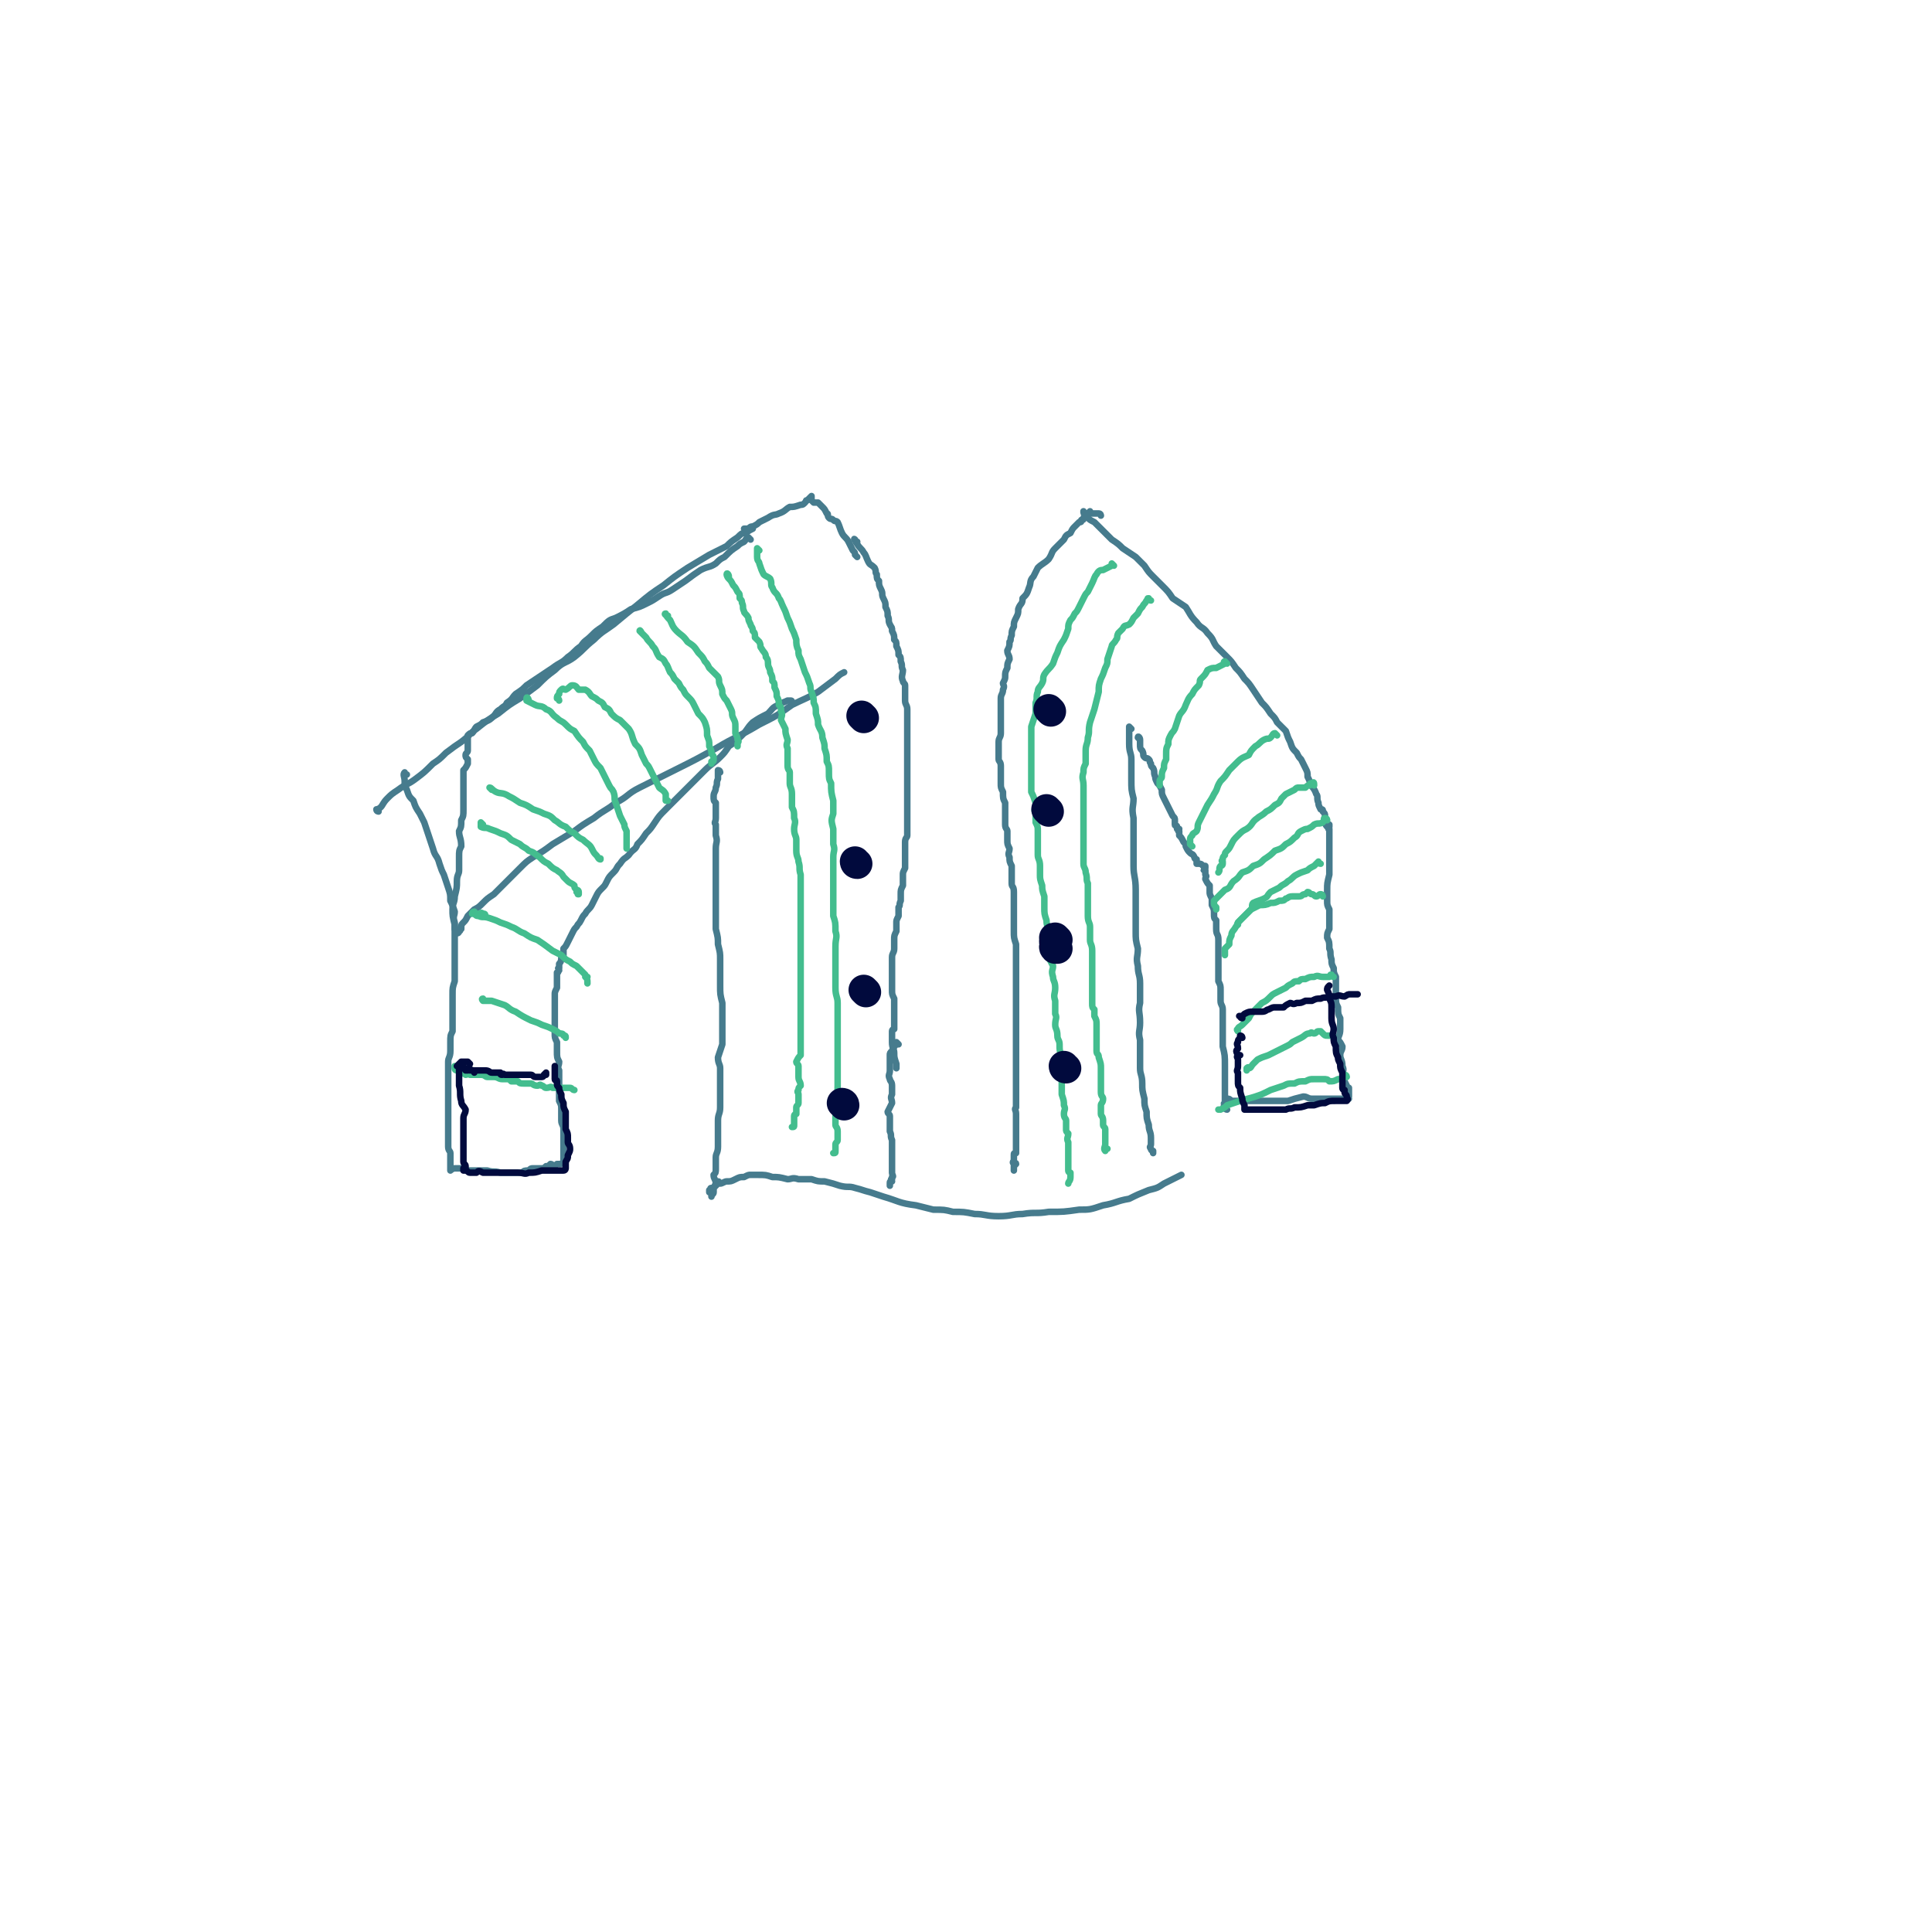 <svg viewBox='0 0 888 888' version='1.1' xmlns='http://www.w3.org/2000/svg' xmlns:xlink='http://www.w3.org/1999/xlink'><g fill='none' stroke='#467B8D' stroke-width='3' stroke-linecap='round' stroke-linejoin='round'><path d='M187,356c-1,0 -1,-1 -1,-1 -1,1 0,2 0,4 0,2 0,2 1,4 1,3 1,3 3,5 1,3 1,3 3,6 1,2 1,2 2,4 1,3 1,3 2,6 1,3 1,3 2,6 1,4 2,3 3,7 1,3 1,3 2,5 1,3 1,3 2,6 1,3 1,3 1,6 1,2 1,2 2,5 0,2 -1,2 0,5 0,1 0,1 0,3 1,1 1,1 1,2 0,0 1,0 1,-1 1,0 0,-1 1,-1 0,-2 0,-2 1,-3 1,-1 1,-1 2,-3 1,-1 1,-1 3,-3 2,-1 2,-1 4,-3 2,-2 2,-2 5,-4 3,-3 3,-3 6,-6 3,-3 3,-3 6,-6 3,-3 3,-3 6,-5 5,-3 5,-3 9,-6 5,-3 5,-3 10,-6 4,-3 4,-3 9,-6 5,-4 5,-3 10,-7 6,-3 5,-4 11,-7 8,-4 8,-4 16,-8 10,-5 10,-5 19,-10 10,-6 10,-5 20,-11 8,-4 8,-4 15,-9 6,-3 7,-3 12,-6 4,-3 4,-3 8,-6 2,-2 2,-2 4,-3 '/><path d='M174,373c0,0 -1,0 -1,-1 0,0 1,0 2,-1 1,-1 1,-2 3,-4 2,-2 2,-2 5,-4 4,-3 4,-2 8,-5 4,-3 4,-3 8,-7 3,-2 3,-2 6,-5 4,-3 4,-3 7,-5 4,-3 4,-4 7,-6 5,-4 5,-4 10,-7 5,-4 5,-4 10,-7 4,-3 4,-3 8,-6 4,-4 4,-4 8,-7 4,-4 5,-3 9,-6 5,-4 4,-4 9,-8 4,-4 5,-4 9,-7 6,-5 6,-5 11,-9 6,-5 6,-5 12,-9 5,-4 5,-4 11,-8 5,-3 5,-3 10,-6 4,-2 4,-2 8,-4 2,-2 2,-2 5,-4 2,-2 2,-2 4,-2 1,-1 1,-1 3,-2 '/><path d='M331,355c0,0 0,-1 -1,-1 0,0 0,1 0,2 0,1 0,1 0,2 -1,2 0,2 -1,4 0,2 -1,2 -1,4 0,2 0,2 1,3 0,1 0,1 0,3 0,2 0,2 0,4 0,2 -1,2 0,3 0,3 0,3 0,5 1,3 0,3 0,6 0,3 0,3 0,6 0,3 0,3 0,5 0,4 0,4 0,8 0,2 0,2 0,5 0,3 0,3 0,6 0,4 0,4 0,7 1,4 1,4 1,7 1,4 1,4 1,7 0,3 0,3 0,6 0,3 0,3 0,6 0,4 0,4 1,8 0,4 0,4 0,8 0,3 0,3 0,6 0,2 0,2 0,5 -1,3 -1,3 -2,6 0,3 1,3 1,5 0,3 0,3 0,5 0,3 0,3 0,7 0,3 0,3 0,6 0,3 -1,3 -1,6 0,3 0,3 0,6 0,3 0,3 0,6 0,3 -1,3 -1,5 0,3 0,3 0,5 0,2 0,2 -1,3 0,2 1,2 1,4 -1,2 -1,2 -1,3 0,1 0,1 0,1 0,1 -1,1 -1,2 0,0 0,0 0,0 0,-1 0,-1 0,-2 0,0 -1,-1 -1,-1 0,0 0,1 0,1 1,-1 0,-2 1,-2 0,0 1,0 1,0 1,-1 1,-1 2,-2 0,0 0,-1 0,-1 1,0 0,1 1,1 1,0 2,-1 3,-1 2,0 2,0 4,-1 2,-1 2,-1 4,-1 2,-1 2,-1 3,-1 2,0 2,0 3,0 4,0 4,0 7,1 3,0 3,0 7,1 2,0 2,-1 5,0 3,0 3,0 6,0 3,1 3,1 6,1 4,1 4,1 7,2 4,1 4,0 7,1 4,1 3,1 7,2 3,1 3,1 6,2 7,2 7,3 15,4 4,1 4,1 8,2 5,0 5,0 9,1 5,0 5,0 10,1 5,0 5,1 11,1 6,0 6,-1 11,-1 6,-1 6,0 12,-1 7,0 7,0 14,-1 5,0 5,0 11,-2 6,-1 6,-2 12,-3 4,-2 4,-2 9,-4 4,-1 4,-1 7,-3 4,-2 4,-2 8,-4 '/><path d='M520,335c0,0 -1,-1 -1,-1 0,1 0,1 0,3 0,2 0,2 0,5 0,4 1,4 1,7 0,5 0,5 0,9 0,5 0,5 1,9 0,4 -1,4 0,9 0,6 0,6 0,12 0,5 0,5 0,10 0,5 1,5 1,11 0,5 0,5 0,10 0,4 0,4 0,9 0,4 0,4 1,8 0,4 -1,4 0,8 0,4 1,4 1,8 0,4 0,4 0,9 -1,4 0,4 0,9 0,4 -1,4 0,8 0,3 0,3 0,7 0,3 0,3 0,6 0,3 1,3 1,7 0,3 0,3 1,7 0,3 0,3 1,6 0,3 0,3 1,6 0,3 1,3 1,6 0,2 0,2 0,3 0,1 -1,1 0,2 0,1 1,1 1,1 0,0 0,0 0,1 '/><path d='M524,340c0,-1 -1,-2 -1,-1 0,0 0,0 1,1 0,1 0,1 0,2 0,2 0,2 1,3 1,2 0,2 1,3 1,1 1,0 2,1 1,1 0,1 1,2 0,1 0,1 1,2 1,2 0,2 1,4 0,1 0,1 1,3 1,1 1,1 2,3 0,2 0,2 1,4 1,2 1,2 2,4 1,2 1,2 2,4 1,1 1,1 1,2 0,0 0,0 0,1 0,0 0,0 0,1 0,1 1,0 1,1 0,0 0,0 0,1 1,0 1,0 1,0 0,1 -1,1 0,1 0,1 0,1 0,2 1,1 1,1 2,3 1,1 1,1 1,2 1,2 1,2 2,3 1,1 1,0 2,2 0,0 0,0 0,0 0,1 1,1 1,1 0,1 0,1 0,2 1,0 1,0 1,0 1,0 1,0 2,1 0,0 0,0 1,0 0,1 0,1 0,1 -1,1 -1,1 0,1 0,1 0,1 0,2 1,1 0,1 0,2 1,2 1,2 2,3 0,2 0,2 0,3 0,1 0,1 1,3 0,1 0,1 0,3 1,2 1,2 1,4 0,2 0,2 1,3 0,2 0,2 0,4 0,3 1,2 1,5 0,2 0,2 0,5 0,2 0,2 0,4 0,2 0,2 0,5 0,2 0,2 0,5 1,2 1,2 1,4 0,3 0,3 0,5 0,2 1,2 1,4 0,2 0,2 0,4 0,2 0,2 0,4 0,2 0,2 0,4 0,3 0,3 0,5 1,4 1,4 1,9 0,2 0,2 0,4 0,2 0,2 0,3 0,2 0,2 0,3 0,1 0,1 0,3 0,1 0,1 0,2 0,0 0,0 0,1 0,0 0,0 0,1 0,0 0,0 0,0 -1,0 0,1 0,1 0,0 -1,0 0,1 0,0 0,1 1,1 0,0 -1,-1 -1,-1 0,-1 0,-1 0,-2 0,0 0,0 0,0 0,-1 0,-1 0,-1 1,0 1,-1 1,-1 1,0 1,0 2,1 1,0 1,0 2,0 3,0 3,0 6,0 2,0 2,0 5,0 3,0 3,0 7,0 3,0 3,0 6,0 3,-1 3,-1 7,-2 2,0 2,1 4,1 2,0 2,0 4,0 2,0 2,0 4,0 2,0 2,0 4,0 1,0 1,0 3,0 0,0 0,0 1,0 1,0 1,0 1,0 0,0 0,0 0,0 0,0 0,0 0,0 -1,0 0,-1 0,-1 0,-1 0,-1 0,-1 0,-1 0,-1 0,-2 0,-1 0,-1 0,-1 -1,0 -1,0 -1,0 0,0 0,0 0,-1 -1,-2 -1,-2 -2,-4 0,-3 1,-3 0,-5 0,-3 -1,-3 -1,-5 0,-2 1,-2 1,-4 -1,-2 -1,-2 -2,-3 0,-2 1,-2 1,-5 0,-2 0,-2 0,-5 -1,-2 -1,-2 -1,-5 -1,-2 -1,-2 -1,-5 0,-3 0,-3 0,-5 0,-2 0,-2 0,-4 -1,-2 -1,-2 -1,-4 -1,-2 -1,-2 -1,-4 -1,-3 0,-3 -1,-5 0,-3 0,-3 -1,-5 0,-2 0,-2 1,-4 0,-2 0,-2 0,-4 0,-2 0,-2 0,-5 -1,-2 -1,-2 -1,-4 0,-2 0,-3 0,-5 0,-3 0,-3 1,-7 0,-3 0,-3 0,-6 0,-3 0,-3 0,-6 0,-2 0,-2 0,-5 0,-1 0,-1 0,-3 0,-1 0,-1 0,-1 0,0 0,0 0,0 -1,0 0,0 0,-1 0,0 0,-1 0,-1 -1,0 -1,1 -1,1 -1,-1 -1,-2 -1,-3 0,-1 0,-1 0,-2 0,-1 0,-1 -1,-2 0,-1 0,-1 -1,-1 -1,-2 -1,-2 -1,-3 -1,-2 0,-3 -1,-4 -1,-3 -2,-3 -3,-5 0,-1 0,-1 -1,-3 0,-2 0,-2 -1,-4 -1,-2 -1,-2 -2,-4 -1,-1 -1,-1 -2,-3 -2,-2 -2,-2 -3,-5 -1,-2 -1,-2 -2,-5 -2,-2 -2,-2 -4,-4 -1,-2 -1,-2 -3,-4 -2,-3 -2,-3 -4,-5 -2,-3 -2,-3 -4,-6 -2,-3 -2,-3 -4,-5 -2,-3 -2,-3 -4,-5 -2,-3 -2,-3 -4,-5 -3,-3 -3,-3 -5,-5 -2,-3 -1,-3 -4,-6 -2,-3 -3,-2 -5,-5 -3,-3 -3,-4 -5,-7 -3,-2 -3,-2 -6,-4 -2,-3 -2,-3 -5,-6 -2,-2 -2,-2 -4,-4 -2,-2 -2,-2 -4,-5 -2,-2 -2,-2 -4,-4 -3,-2 -3,-2 -6,-4 -2,-2 -2,-2 -5,-4 -2,-2 -2,-2 -4,-4 -2,-2 -2,-2 -4,-4 -2,-1 -2,-1 -3,-2 -1,-1 -1,-1 -1,-1 -1,-1 -1,-2 -1,-2 0,1 0,1 1,2 0,0 0,0 0,0 '/><path d='M345,248c0,0 -1,-1 -1,-1 -1,0 -1,1 -2,2 -2,1 -2,1 -3,2 -3,2 -3,2 -6,5 -2,1 -2,1 -4,3 -3,2 -3,1 -7,3 -3,2 -3,2 -7,5 -3,2 -3,2 -6,4 -3,2 -3,1 -6,3 -3,2 -3,2 -5,3 -4,2 -4,2 -8,3 -3,2 -3,2 -7,4 -3,1 -3,1 -6,4 -3,2 -3,2 -5,4 -3,3 -3,2 -5,5 -3,2 -3,3 -6,5 -3,3 -3,2 -7,5 -3,2 -3,2 -6,4 -3,2 -3,2 -6,4 -2,2 -2,2 -5,4 -2,2 -1,2 -4,4 -1,2 -1,1 -3,3 -2,1 -2,2 -3,3 -2,2 -2,2 -5,3 -1,1 -1,1 -3,2 -1,1 -1,2 -2,3 -1,0 -1,0 -2,1 0,0 0,0 0,1 0,0 0,0 0,0 0,1 0,1 0,1 0,1 0,1 0,1 0,1 0,1 0,2 0,1 0,1 0,2 0,1 -1,1 -1,2 0,1 0,1 1,2 0,1 0,1 0,2 -1,2 -1,2 -2,3 0,2 0,2 0,4 0,1 0,1 0,3 0,1 0,1 0,3 0,2 0,2 0,4 0,2 0,2 0,4 0,3 0,3 -1,5 0,3 0,3 -1,5 0,3 1,3 1,7 -1,2 -1,2 -1,5 0,3 0,3 0,6 0,2 -1,2 -1,5 0,3 0,3 -1,7 0,3 -1,3 -1,6 0,3 0,3 1,7 0,4 0,4 0,7 0,4 0,4 0,7 0,3 0,3 0,6 0,3 0,3 0,6 -1,3 -1,3 -1,6 0,3 0,3 0,6 0,3 0,3 0,6 0,2 0,2 0,5 -1,2 -1,2 -1,5 0,2 0,2 0,4 0,3 -1,3 -1,5 0,2 0,2 0,5 0,2 0,2 0,4 0,2 0,2 0,4 0,2 0,2 0,4 0,2 0,2 0,3 0,3 0,3 0,5 0,3 0,3 0,5 0,2 0,2 0,5 0,2 0,2 0,4 0,2 1,2 1,3 0,2 0,2 0,5 0,0 0,0 0,1 0,1 0,2 0,2 0,0 1,-1 2,-1 0,0 0,0 1,0 1,0 1,0 2,0 1,0 1,0 1,0 1,0 1,1 2,1 2,0 2,0 4,0 2,0 2,0 5,0 3,1 3,0 6,1 2,0 2,0 4,0 1,0 1,0 3,0 1,0 1,0 3,0 1,-1 1,-1 3,-1 1,-1 1,-1 2,-1 2,0 2,0 3,0 2,0 2,0 3,-1 1,0 1,0 2,-1 1,0 1,1 2,1 1,-1 1,-1 1,-1 1,0 1,0 1,0 0,0 0,0 0,0 1,0 1,0 2,-1 0,0 0,0 0,0 0,0 0,0 0,0 0,-1 0,-1 0,-2 0,-1 0,-1 0,-2 0,0 0,0 0,-1 0,-1 0,-1 0,-3 0,-1 0,-1 0,-3 0,-2 0,-2 0,-4 0,-2 -1,-2 -1,-4 0,-3 0,-3 0,-5 0,-2 0,-2 -1,-4 0,-2 0,-2 0,-5 0,-2 0,-2 0,-4 0,-2 0,-2 0,-5 -1,-2 0,-2 0,-4 -1,-2 -1,-2 -1,-5 0,-2 0,-2 0,-4 -1,-2 -1,-2 -1,-4 0,-2 0,-2 0,-4 0,-2 0,-2 0,-4 0,-2 0,-2 0,-4 0,-2 0,-2 0,-4 0,-1 0,-1 0,-2 0,-1 0,-1 1,-3 0,-1 0,-1 0,-2 0,-1 0,-1 0,-3 0,-1 0,-1 0,-2 1,0 0,0 1,-1 0,-1 -1,-1 0,-1 0,-1 0,-1 0,-2 1,-1 1,-2 1,-3 1,-1 1,-1 1,-1 0,0 0,0 0,0 0,-1 0,-2 0,-3 1,-1 1,-1 2,-3 1,-2 1,-2 2,-4 1,-2 1,-2 2,-3 1,-2 1,-1 2,-3 1,-2 1,-2 2,-3 1,-2 2,-2 3,-4 1,-2 1,-2 2,-4 1,-2 1,-2 3,-4 1,-1 1,-1 2,-3 1,-2 1,-2 3,-4 2,-2 1,-2 3,-4 2,-3 2,-2 4,-4 2,-3 3,-2 4,-5 2,-2 2,-2 4,-5 2,-2 2,-2 4,-5 2,-3 2,-3 5,-6 3,-3 3,-3 6,-6 3,-3 3,-3 6,-6 3,-3 3,-3 6,-6 3,-3 4,-3 7,-6 2,-2 2,-2 4,-5 3,-2 3,-2 6,-5 3,-3 2,-3 5,-6 3,-2 3,-2 7,-4 2,-2 2,-3 5,-4 1,-1 2,-1 4,-2 0,0 0,0 1,0 1,0 1,0 1,1 '/><path d='M394,249c-1,0 -2,-2 -1,-1 0,0 0,1 1,2 1,2 2,2 3,4 1,1 1,2 2,4 1,2 1,1 3,3 1,2 0,2 1,3 0,2 0,2 1,3 0,2 0,2 1,4 1,2 0,2 1,4 1,2 1,2 1,4 1,2 1,2 1,4 1,2 0,2 1,4 1,2 1,1 1,3 1,2 1,2 1,4 1,1 1,1 1,3 1,2 1,2 1,4 1,1 1,1 1,3 1,2 0,2 1,4 0,2 -1,3 0,5 0,1 1,1 1,2 0,2 0,2 0,4 0,2 0,2 0,3 0,2 1,2 1,4 0,2 0,2 0,3 0,3 0,3 0,5 0,2 0,2 0,4 0,2 0,2 0,4 0,2 0,2 0,3 0,2 0,2 0,4 0,2 0,2 0,4 0,1 0,1 0,3 0,2 0,2 0,4 0,2 0,2 0,4 0,2 0,2 0,5 0,2 0,2 0,4 0,2 0,2 0,4 0,1 0,1 0,3 0,2 0,2 0,4 0,1 -1,1 -1,3 0,2 0,2 0,4 0,2 0,2 0,4 0,2 0,2 0,4 -1,2 -1,2 -1,3 0,2 0,2 0,5 -1,2 -1,2 -1,4 0,1 0,1 0,3 -1,2 0,2 -1,3 0,2 0,2 0,4 -1,2 -1,2 -1,3 0,2 0,2 0,4 -1,2 -1,2 -1,4 0,2 0,2 0,4 0,2 -1,2 -1,4 0,2 0,2 0,4 0,1 0,1 0,2 0,2 0,2 0,3 0,2 0,2 0,3 0,2 0,2 0,3 0,2 0,2 1,4 0,2 0,2 0,3 0,2 0,2 0,4 0,2 0,2 0,3 0,1 0,1 0,2 0,1 0,1 0,2 0,0 -1,0 -1,1 0,1 0,1 0,2 0,1 0,1 0,3 0,3 1,3 1,5 0,2 0,2 1,5 0,1 0,1 0,2 0,0 0,-1 0,-1 '/><path d='M506,237c0,0 0,-1 -1,-1 -1,0 -1,0 -2,0 -1,0 -1,0 -2,0 0,0 0,-1 0,-1 -1,1 -1,1 -2,2 0,1 0,1 -1,1 0,1 0,1 -1,1 0,1 0,1 -1,1 -1,1 -1,1 -2,2 -1,1 -1,1 -2,3 -2,1 -2,1 -3,3 -2,2 -2,2 -4,4 -2,2 -1,2 -3,5 -2,2 -3,2 -5,4 -1,2 -1,2 -2,4 -2,2 -1,3 -2,5 -1,3 -1,3 -3,5 0,3 -1,2 -2,5 0,2 0,2 -1,4 -1,2 -1,2 -1,4 -1,2 -1,2 -1,4 -1,2 0,2 -1,3 0,2 0,2 -1,4 0,2 1,2 1,4 -1,2 -1,2 -1,4 -1,2 -1,2 -1,4 0,1 0,1 -1,3 0,1 1,1 0,3 0,2 -1,2 -1,4 0,2 0,2 0,4 0,2 0,2 0,4 0,1 0,1 0,3 0,2 0,2 0,5 0,2 -1,2 -1,4 0,1 0,1 0,3 0,1 0,1 0,3 0,1 0,1 0,2 0,1 1,1 1,3 0,2 0,2 0,4 0,2 0,2 0,4 0,2 0,2 1,4 0,3 0,3 1,5 0,1 0,1 0,3 0,2 0,2 0,4 0,2 0,2 0,3 0,2 1,2 1,3 0,2 0,2 0,4 0,2 0,2 1,4 0,2 -1,2 0,4 0,2 0,2 1,4 0,2 0,2 0,3 0,2 0,2 0,5 0,2 1,1 1,4 0,1 0,1 0,3 0,3 0,3 0,5 0,2 0,2 0,5 0,2 0,2 0,5 0,3 0,3 1,6 0,2 0,2 0,4 0,2 0,2 0,4 0,2 0,2 0,5 0,2 0,2 0,4 0,2 0,2 0,5 0,3 0,3 0,6 0,2 0,2 0,5 0,2 0,2 0,4 0,2 0,2 0,4 0,2 0,2 0,3 0,2 0,2 0,3 0,2 0,2 0,4 0,1 0,1 0,2 0,1 0,1 0,2 0,1 0,1 0,2 0,2 0,2 0,4 0,1 0,1 0,2 0,1 0,1 0,2 0,1 0,1 0,1 0,0 0,0 0,1 0,2 0,2 0,3 0,2 0,2 0,3 0,1 0,1 0,2 -1,1 0,1 0,3 0,0 0,0 0,0 0,1 0,1 0,1 0,1 0,1 0,3 0,1 0,1 0,2 0,1 0,1 0,2 0,1 0,1 0,1 0,0 0,0 0,0 0,1 0,1 0,1 0,2 0,2 0,3 0,1 0,1 0,3 0,1 0,1 0,2 -1,0 -1,0 -1,1 0,0 0,1 0,1 0,1 0,1 0,1 0,1 -1,1 0,2 0,0 1,-1 1,0 0,0 -1,1 -1,1 0,1 0,1 0,2 '/><path d='M413,480c0,0 -1,-1 -1,-1 0,0 0,0 0,1 -1,1 -1,1 -2,3 -1,1 -1,1 -1,2 0,0 0,0 0,1 0,1 0,1 0,2 0,2 0,2 0,4 0,2 -1,2 0,4 0,1 1,1 1,3 0,2 0,2 0,4 -1,2 0,2 0,4 -1,2 -1,2 -2,4 0,1 1,1 1,2 0,1 0,1 0,3 0,1 0,1 0,2 0,1 0,1 0,2 1,2 0,2 1,4 0,1 0,1 0,2 0,1 0,1 0,2 0,1 0,1 0,2 0,1 0,1 0,2 0,1 0,1 0,2 0,1 0,1 0,2 0,1 0,1 0,2 0,0 0,0 0,0 0,1 0,1 0,1 0,1 1,2 0,2 0,1 0,0 0,1 -1,0 0,0 0,1 -1,0 -1,0 -1,1 0,0 0,0 0,1 '/><path d='M394,256c0,0 0,0 -1,-1 0,-1 0,-1 -1,-2 -1,-2 -1,-2 -2,-4 -1,-2 -2,-2 -3,-4 -1,-2 -1,-3 -2,-5 -1,-1 -1,0 -2,-1 -1,-1 -1,0 -2,-1 -1,-1 0,-2 -1,-2 -1,-2 -1,-2 -2,-3 -1,-1 -1,-1 -2,-2 0,0 0,0 -1,0 0,0 0,0 -1,0 0,0 0,0 -1,-1 0,-1 0,-1 0,-1 0,0 0,-1 0,-1 -1,1 -1,1 -2,2 -1,0 0,0 -1,1 -1,1 -1,1 -2,1 -3,1 -3,1 -5,1 -2,1 -2,2 -5,3 -2,1 -2,0 -5,2 -2,1 -2,1 -4,2 -1,1 -1,1 -3,2 -1,0 -1,0 -2,1 0,0 0,0 -1,0 0,0 0,0 -1,0 '/></g>
<g fill='none' stroke='#43BD8E' stroke-width='3' stroke-linecap='round' stroke-linejoin='round'><path d='M335,265c0,-1 -1,-2 -1,-1 0,0 0,1 1,2 1,1 1,1 2,3 1,1 1,1 2,3 1,1 1,1 1,3 1,1 1,1 1,2 1,2 0,2 1,4 0,1 1,1 2,3 0,1 0,1 1,3 0,1 1,1 1,3 1,1 1,1 1,3 1,1 1,1 2,2 1,2 0,2 1,3 1,2 2,2 2,4 1,1 1,2 1,3 0,2 1,2 1,4 1,2 1,2 1,4 1,1 1,1 1,3 1,2 1,2 1,4 1,2 1,2 1,4 1,1 1,1 1,3 1,2 0,2 0,4 1,2 1,2 2,4 0,2 0,2 1,5 0,2 -1,2 0,4 0,2 0,2 0,4 0,2 0,2 0,4 0,2 1,2 1,3 0,2 0,2 0,5 0,2 1,2 1,5 0,3 0,3 0,6 1,2 1,2 1,5 1,2 0,3 0,5 0,3 1,3 1,5 0,3 0,3 0,5 0,3 1,3 1,5 1,3 0,3 1,6 0,3 0,3 0,6 0,3 0,3 0,5 0,3 0,3 0,6 0,3 0,3 0,6 0,2 0,2 0,5 0,3 0,3 0,5 0,2 0,2 0,5 0,2 0,2 0,4 0,2 0,2 0,4 0,3 0,3 0,5 0,2 0,2 0,4 0,2 0,2 0,4 0,2 0,2 0,4 0,2 0,2 0,5 0,2 0,2 0,4 0,2 0,2 0,4 0,2 0,2 0,3 0,2 0,2 0,4 -1,1 -1,1 -2,3 0,1 1,1 1,2 0,2 0,2 0,3 0,1 0,1 0,2 0,2 1,2 1,4 -1,1 -1,1 -1,2 -1,1 0,1 0,2 0,1 0,1 0,2 0,1 0,1 0,2 0,1 -1,1 -1,2 0,1 0,1 0,2 0,0 0,1 0,1 0,0 -1,0 -1,1 0,1 0,1 0,2 0,1 0,1 0,2 0,1 0,1 -1,1 '/><path d='M349,253c0,0 -1,-1 -1,-1 0,1 0,2 0,4 0,2 1,2 1,3 1,3 1,3 2,5 1,1 2,1 3,2 1,2 0,3 1,4 1,3 2,2 3,5 1,1 1,2 2,4 1,2 1,2 2,5 1,2 1,2 2,5 1,2 1,2 2,5 0,2 0,3 1,5 0,2 0,2 1,4 1,3 1,3 2,6 1,2 1,2 2,5 1,2 0,2 1,4 1,3 1,3 1,5 1,2 1,2 1,5 1,3 1,3 1,5 1,3 2,3 2,6 1,3 1,3 1,5 1,3 1,3 1,6 1,2 1,2 1,5 0,3 0,3 1,5 0,4 0,4 1,8 0,3 0,3 0,6 -1,3 -1,3 0,7 0,3 0,3 0,7 1,3 0,3 0,6 0,3 0,3 0,7 0,3 0,3 0,6 0,4 0,4 0,8 0,3 0,3 0,6 1,3 1,3 1,7 1,3 0,3 0,7 0,3 0,3 0,7 0,3 0,3 0,6 0,3 0,3 0,6 0,4 1,4 1,7 0,4 0,4 0,7 0,3 0,3 0,6 0,3 0,3 0,7 0,3 0,3 0,6 0,3 0,3 0,6 0,3 0,3 0,6 0,7 -1,7 -1,14 0,2 0,2 0,4 0,1 1,1 1,3 0,1 0,1 0,2 0,1 0,1 0,2 0,1 -1,1 -1,2 0,1 0,1 0,2 0,1 0,1 0,1 0,1 0,1 -1,1 '/><path d='M295,291c0,0 -1,-2 -1,-1 1,1 1,1 3,3 1,2 2,2 3,4 2,2 1,2 3,5 2,1 2,1 3,3 1,1 1,2 2,4 1,1 1,1 2,3 1,1 1,1 2,2 1,2 1,2 2,3 1,2 1,2 2,3 2,2 2,2 3,4 1,2 1,2 2,4 2,2 2,2 3,4 1,3 1,3 1,6 1,3 1,2 1,5 1,2 1,2 1,3 0,1 1,1 1,2 0,1 0,1 0,1 0,1 0,1 -1,1 0,0 0,0 0,1 '/><path d='M307,283c-1,0 -2,-1 -1,-1 0,1 1,2 2,3 1,2 1,3 3,5 2,2 3,2 5,5 3,2 3,2 5,5 2,2 2,2 3,4 1,1 1,1 2,3 2,2 2,2 4,4 1,2 0,2 1,4 1,2 1,2 1,4 1,2 1,2 2,3 1,2 1,2 2,4 1,2 0,2 1,4 1,2 1,2 1,4 0,1 0,2 0,3 1,2 1,2 1,3 1,1 0,1 0,2 0,0 0,0 0,1 '/><path d='M243,322c0,-1 -1,-2 -1,-1 0,0 0,0 0,1 2,1 2,1 4,2 2,1 3,0 5,2 3,1 2,2 5,4 2,2 2,1 4,3 2,2 2,2 4,3 2,3 2,3 4,5 1,2 1,2 3,4 1,2 1,2 2,4 1,2 1,2 3,4 1,2 1,2 2,4 1,2 1,2 2,4 1,2 1,1 2,3 1,3 0,3 1,5 1,3 1,3 2,6 1,2 1,2 2,4 0,1 0,1 1,3 0,1 0,1 0,2 0,0 0,0 0,1 0,1 0,1 0,3 0,1 0,1 0,2 '/><path d='M257,322c0,-1 -1,-1 -1,-1 0,-1 0,-1 1,-2 0,-1 0,-1 1,-2 1,-1 1,0 2,0 2,-1 2,-2 3,-2 2,0 2,1 3,2 1,0 2,0 3,0 2,1 2,2 3,3 2,1 2,1 3,2 2,1 2,1 3,3 2,1 2,1 3,3 2,2 2,2 4,3 2,2 2,2 4,4 2,3 1,3 3,7 2,2 2,2 3,5 1,2 1,2 2,4 1,1 1,1 2,3 1,2 1,2 2,4 1,2 1,2 2,4 1,1 2,1 3,3 0,1 0,1 0,3 0,0 0,0 1,0 0,0 0,0 0,0 '/><path d='M222,379c0,0 -1,-1 -1,-1 0,0 0,1 0,2 2,1 2,0 4,1 3,1 3,1 5,2 3,1 3,1 5,3 2,1 2,1 4,2 2,2 2,1 4,3 3,1 2,1 5,3 2,2 2,2 4,3 2,2 2,2 4,3 1,1 2,1 3,3 1,1 1,1 2,2 1,1 2,1 3,2 0,1 0,1 1,2 0,0 1,0 1,1 0,0 0,1 0,1 -1,0 0,0 0,0 0,-1 -1,-1 -1,-1 '/><path d='M226,363c0,0 -1,-1 -1,-1 1,0 1,1 3,2 2,1 3,0 6,2 2,1 2,1 5,3 3,1 3,1 6,3 3,1 3,1 5,2 3,1 3,1 5,3 2,1 2,2 5,3 2,2 2,2 4,3 2,2 2,2 4,3 2,2 3,2 4,4 1,2 1,2 2,3 1,1 1,2 2,2 0,0 0,-1 0,0 0,0 0,0 0,0 '/><path d='M512,260c0,0 -1,-1 -1,-1 0,0 0,1 0,1 -2,1 -2,1 -4,2 -1,0 -2,0 -3,2 -1,1 -1,2 -2,4 -1,2 -1,2 -2,4 -1,1 -1,1 -2,3 -1,2 -1,2 -2,4 -1,2 -1,2 -2,3 -1,2 -1,2 -2,3 -1,2 -1,2 -1,4 -1,3 -1,3 -2,5 -2,3 -2,3 -3,6 -1,2 -1,2 -2,5 -2,3 -2,2 -4,5 -1,2 0,2 -1,4 -1,2 -2,2 -2,4 -1,2 0,3 -1,5 0,3 0,3 0,5 -1,3 -1,3 -2,6 0,3 0,3 0,6 0,3 0,3 0,5 0,2 0,2 0,5 0,2 0,2 0,4 0,3 0,3 0,5 0,3 0,3 0,5 1,2 1,2 2,5 0,3 -1,3 0,5 0,2 0,2 0,4 1,2 1,2 1,4 0,3 0,3 0,5 0,3 0,3 0,6 0,2 1,2 1,5 0,2 0,2 0,4 0,2 0,2 1,5 0,2 0,2 1,5 0,2 0,2 0,5 0,3 0,3 1,6 0,3 1,3 1,6 0,3 0,3 0,6 0,2 0,2 0,5 1,2 1,2 2,4 0,2 -1,2 0,5 0,2 1,2 1,5 0,3 -1,3 0,6 0,3 0,3 0,6 1,2 0,2 0,5 0,2 1,2 1,5 0,2 1,2 1,4 0,3 0,3 1,5 0,2 0,2 0,4 1,3 0,3 0,5 0,3 0,3 0,5 0,2 0,2 0,4 1,3 1,3 1,5 1,2 0,2 0,4 0,2 1,2 1,3 0,2 0,2 0,4 0,1 0,1 1,2 0,2 -1,2 0,4 0,1 0,1 0,2 0,1 0,1 0,3 0,1 0,1 0,3 0,1 0,1 0,3 0,1 0,1 0,2 0,1 1,1 1,1 0,0 0,0 0,0 0,1 0,1 0,2 0,2 -1,2 -1,3 '/><path d='M529,276c-1,0 -1,-1 -1,-1 -1,0 0,0 -1,1 -1,2 -1,1 -2,3 -1,1 -1,1 -2,3 -1,1 -1,1 -2,2 -1,2 -1,2 -2,3 -2,1 -2,0 -3,2 -1,1 -1,1 -2,2 -1,2 0,2 -1,3 -1,2 -2,2 -2,3 -1,3 -1,3 -2,6 0,2 0,2 -1,4 -1,3 -1,3 -2,5 -1,3 -1,3 -1,6 -1,4 -1,4 -2,8 -1,3 -1,3 -2,6 -1,4 0,4 -1,7 0,3 -1,3 -1,6 0,3 0,3 0,6 -1,2 -1,2 -1,4 -1,3 0,3 0,6 0,2 0,2 0,5 0,3 0,3 0,6 0,2 0,2 0,5 0,2 0,2 0,5 0,3 0,3 0,5 0,3 0,3 0,5 0,2 0,3 0,5 0,2 1,2 1,4 1,3 0,3 1,5 0,3 0,3 0,6 0,2 0,2 0,4 0,3 0,3 0,5 0,3 1,3 1,5 0,3 0,3 0,6 0,2 1,2 1,5 0,2 0,2 0,4 0,2 0,2 0,4 0,2 0,2 0,5 0,2 0,2 0,4 0,2 0,2 0,4 0,2 0,2 0,3 0,2 0,2 1,3 0,1 0,1 0,3 1,2 1,2 1,4 0,2 0,2 0,4 0,3 0,3 0,5 0,1 0,1 0,3 0,2 1,1 1,3 1,3 1,3 1,5 0,2 0,2 0,4 0,1 0,1 0,3 0,2 0,2 0,4 0,2 1,2 1,3 0,2 -1,2 -1,3 0,2 0,2 0,4 0,1 1,1 1,3 0,1 0,1 0,2 0,1 1,1 1,2 0,1 0,1 0,1 0,1 0,1 0,1 0,2 0,2 0,3 0,1 0,1 0,2 0,1 -1,2 0,3 0,0 0,-1 1,-1 '/><path d='M564,305c0,0 -1,-1 -1,-1 -1,0 0,1 0,1 -2,1 -2,1 -4,2 -2,0 -2,0 -4,1 -1,2 -1,2 -3,4 -1,1 0,1 -1,3 -2,2 -2,2 -3,4 -2,2 -2,3 -3,5 -1,3 -2,3 -3,5 -1,3 -1,3 -2,6 -1,2 -1,1 -2,3 -1,2 -1,2 -1,4 -1,2 -1,2 -1,5 0,1 0,1 0,2 -1,2 -1,2 -1,4 -1,2 -1,2 -1,4 0,1 -1,1 -1,2 0,1 0,1 0,2 '/><path d='M587,338c0,0 -1,-1 -1,-1 -1,0 -1,1 -2,2 -1,1 -1,0 -3,1 -2,1 -2,2 -4,3 -2,2 -2,2 -3,4 -2,1 -3,1 -5,3 -2,2 -2,2 -4,4 -2,3 -2,3 -4,5 -2,3 -1,3 -3,6 -1,2 -1,2 -3,5 -1,2 -1,2 -2,4 -1,2 -1,2 -2,4 -1,2 0,2 -1,4 -1,1 -2,1 -2,2 -1,1 -1,1 -1,2 0,1 0,1 0,1 0,1 0,1 0,1 1,1 1,1 1,1 '/><path d='M607,397c-1,0 -1,-1 -1,-1 -1,1 -1,1 -2,2 -2,1 -2,1 -3,2 -3,1 -3,1 -5,2 -2,1 -2,2 -4,3 -2,2 -2,1 -4,3 -2,1 -2,1 -4,2 -2,2 -1,2 -3,3 -2,1 -3,1 -5,2 -1,1 0,2 -1,3 -1,1 -1,1 -2,2 -1,1 -1,1 -2,2 0,0 0,0 -1,1 0,0 0,0 0,0 -1,1 -1,1 -1,1 0,1 0,1 0,1 0,0 0,0 0,0 '/><path d='M613,449c-1,0 -1,-1 -1,-1 -1,0 0,0 -1,1 -1,0 -1,0 -3,0 -2,0 -2,-1 -4,0 -2,0 -2,0 -4,1 -2,0 -2,0 -3,1 -2,0 -2,0 -3,1 -2,1 -2,1 -3,2 -2,1 -2,1 -4,2 -2,1 -2,1 -3,2 -2,2 -2,2 -4,3 -2,2 -2,2 -3,3 -2,2 -2,2 -3,4 -2,2 -2,2 -3,3 -1,1 -2,1 -2,2 -1,0 0,1 0,1 0,0 0,-1 0,-1 '/><path d='M608,412c0,0 0,-1 -1,-1 -1,0 -1,1 -2,1 -1,0 -1,-1 -2,-1 -1,0 -1,-1 -2,-1 0,0 -1,1 -1,1 -2,0 -1,1 -3,1 -1,0 -1,0 -3,0 -2,0 -2,1 -3,1 -1,1 -1,1 -3,1 -2,1 -2,1 -4,1 -2,1 -3,1 -5,1 -2,1 -2,1 -4,2 -1,1 -1,1 -2,2 -2,2 -2,2 -3,3 -2,2 -1,2 -2,3 -1,2 -2,2 -2,4 -1,2 -1,2 -1,4 -1,1 -1,1 -2,2 0,1 0,1 0,1 0,1 0,1 0,1 0,1 0,1 0,1 '/><path d='M604,361c0,-1 0,-2 -1,-1 -1,0 -1,0 -1,1 -1,0 -1,0 -2,1 -2,0 -2,0 -3,0 -1,0 -1,0 -2,1 -2,1 -2,1 -4,2 -1,1 -1,1 -2,2 -1,2 -1,2 -3,3 -2,2 -2,2 -4,3 -2,2 -3,2 -4,3 -3,2 -2,3 -5,5 -2,1 -2,1 -4,3 -2,2 -2,2 -3,4 -1,2 -1,2 -2,3 -1,1 -1,1 -1,2 -1,1 -1,1 -1,2 -1,1 0,1 0,1 0,1 0,1 0,1 0,1 -1,1 -1,1 -1,1 0,2 -1,3 '/><path d='M610,377c0,0 0,-1 -1,-1 -1,0 0,1 -1,2 -2,1 -2,0 -4,1 -1,1 -1,1 -3,2 -1,0 -1,0 -3,1 -2,1 -1,2 -3,3 -2,2 -2,2 -4,3 -2,2 -2,2 -5,3 -2,2 -2,2 -5,4 -2,2 -2,2 -5,3 -2,2 -2,2 -5,3 -2,2 -1,2 -4,4 -2,2 -1,3 -4,4 -1,1 -1,1 -2,2 -1,1 -1,1 -2,2 -1,1 -1,1 -1,1 0,0 0,0 0,1 0,1 0,1 1,2 0,0 0,0 0,1 '/><path d='M613,477c0,0 0,-1 -1,-1 -1,0 -1,0 -2,0 -1,0 -1,0 -2,-1 0,0 0,0 -1,-1 0,0 0,0 -1,0 0,0 0,0 0,0 -1,0 -1,1 -2,1 -1,0 -1,-1 -2,0 -2,0 -2,1 -4,2 -2,1 -2,1 -4,2 -1,1 -1,1 -3,2 -2,1 -2,1 -4,2 -2,1 -2,1 -4,2 -3,1 -3,1 -5,2 -1,1 -1,1 -2,2 -1,1 -1,2 -2,2 0,0 0,-1 -1,0 0,0 0,0 0,1 0,0 0,0 0,0 '/><path d='M619,495c0,0 0,-1 -1,-1 0,0 0,1 0,1 -1,1 -2,1 -3,1 -2,1 -2,1 -4,1 -1,-1 -1,-1 -3,-1 0,0 0,0 -1,0 -1,0 -1,0 -1,0 -1,0 -1,0 -2,0 -2,0 -2,0 -4,1 -3,0 -3,0 -5,1 -3,0 -3,0 -5,1 -3,1 -3,1 -6,2 -4,2 -4,2 -7,3 -3,1 -4,1 -7,2 -3,1 -3,1 -6,2 -1,1 -1,1 -3,2 0,0 -1,0 -1,0 0,0 1,0 1,0 '/><path d='M223,421c0,-1 0,-1 -1,-1 -1,-1 -1,0 -2,0 -1,0 -2,0 -3,0 0,0 0,-1 1,-1 0,0 0,1 0,1 1,1 1,1 2,1 2,1 2,0 5,1 3,1 3,1 5,2 3,1 3,1 5,2 3,1 3,2 6,3 3,2 3,2 6,3 3,2 3,2 7,5 2,1 2,1 4,2 2,2 2,2 4,3 1,1 1,1 3,2 1,1 1,1 2,2 1,1 1,1 2,2 0,1 1,1 1,1 0,0 -1,0 -1,0 1,1 1,1 1,3 '/><path d='M223,460c-1,0 -1,-1 -1,-1 -1,0 0,1 0,1 2,0 2,0 4,0 3,1 3,1 6,2 2,1 2,2 5,3 3,2 3,2 7,4 3,1 3,1 5,2 3,1 3,1 5,2 2,1 2,1 3,2 1,0 2,0 2,1 1,0 1,0 1,1 0,0 0,0 0,0 '/><path d='M215,493c0,-1 0,-1 -1,-1 -1,-1 -1,0 -2,0 -1,0 -1,0 -2,0 0,0 0,-1 -1,-1 0,-1 0,-1 0,-1 0,0 0,1 0,1 0,1 1,1 1,1 1,0 1,0 1,0 1,0 1,0 1,0 1,0 0,1 1,1 0,1 0,0 1,1 1,0 1,-1 2,0 1,0 1,0 2,0 2,0 2,0 3,0 2,0 2,1 3,1 2,0 2,0 3,0 2,0 2,1 4,1 1,0 1,0 2,0 1,0 1,0 2,1 2,0 2,0 3,0 1,1 1,1 3,1 1,0 1,0 3,0 1,0 1,1 3,1 1,0 1,-1 2,0 1,0 1,1 2,1 2,0 2,-1 3,0 1,0 1,0 2,0 1,1 1,0 2,0 1,0 1,0 2,0 1,0 1,0 2,0 1,0 1,1 2,1 0,0 0,0 0,0 '/></g>
<g fill='none' stroke='#010A3D' stroke-width='3' stroke-linecap='round' stroke-linejoin='round'><path d='M218,493c0,-1 0,-1 -1,-1 -1,-1 -1,0 -2,0 0,0 0,0 -1,0 0,0 0,-1 -1,-1 0,-1 0,-1 0,-1 0,0 0,1 0,1 1,1 1,0 2,0 1,0 1,1 1,1 1,0 2,0 3,0 0,0 0,0 0,0 1,0 1,0 1,0 1,0 1,0 3,0 2,0 2,1 3,1 2,0 2,0 3,0 1,0 1,0 1,0 0,1 0,1 1,1 0,0 0,-1 1,0 2,0 1,0 3,0 1,0 1,0 2,0 1,0 1,0 3,0 0,0 0,0 1,0 1,0 1,0 3,0 1,0 1,1 2,1 1,0 1,0 2,0 0,0 0,0 0,0 1,0 1,0 1,0 1,0 1,-1 1,-1 1,-1 1,-1 1,-1 0,0 0,0 0,1 0,0 0,0 0,0 0,0 0,0 0,0 '/><path d='M571,468c-1,0 -1,-1 -1,-1 -1,0 0,0 0,0 1,0 1,0 2,-1 2,-1 2,-1 4,-1 2,0 2,0 4,0 2,0 2,-1 3,-1 2,-1 2,-1 3,-1 2,0 2,0 4,0 1,-1 1,-1 3,-2 1,0 1,1 3,0 2,0 2,0 4,-1 2,0 2,0 3,0 2,-1 2,-1 4,-1 2,-1 2,0 4,-1 2,0 2,0 3,0 2,-1 2,0 4,0 2,-1 1,-1 3,-1 1,0 1,0 2,0 0,0 0,0 1,0 '/><path d='M571,477c0,0 0,-1 -1,-1 0,0 0,0 0,1 -1,1 -1,1 -1,2 -1,1 0,1 0,3 -1,1 -1,1 0,3 0,0 1,0 1,0 0,0 -1,0 -1,0 -1,1 0,1 0,2 0,2 0,2 0,3 0,2 -1,2 0,3 0,1 0,1 0,1 0,0 0,1 0,1 0,1 0,1 0,2 0,2 0,2 1,3 0,2 0,2 1,5 0,1 0,1 1,3 0,1 0,1 0,2 0,0 0,0 0,0 0,0 1,0 1,0 0,0 0,0 1,0 1,0 1,0 2,0 1,0 1,0 2,0 1,0 1,0 2,0 1,0 1,0 3,0 2,0 2,0 3,0 3,0 3,0 5,0 2,-1 2,0 4,-1 3,0 3,0 6,-1 1,0 2,0 3,0 3,-1 3,-1 5,-1 2,-1 2,-1 5,-1 1,0 1,0 3,0 1,0 2,0 2,0 1,-1 0,-1 0,-2 0,-1 -1,-1 -1,-2 0,0 0,-1 0,-1 0,0 -1,0 -1,-1 0,-1 0,-1 0,-3 0,-2 0,-2 0,-4 -1,-2 -1,-2 -1,-4 -1,-2 -1,-2 -1,-3 -1,-2 -1,-2 -1,-5 -1,-2 -1,-2 -1,-4 -1,-2 0,-2 0,-4 0,-2 -1,-2 -1,-5 0,-2 0,-2 0,-5 0,-2 0,-2 -1,-4 0,-2 0,-2 -1,-4 0,-1 0,-1 1,-2 '/><path d='M216,489c0,0 -1,-1 -1,-1 0,0 0,0 0,0 -1,0 -2,0 -3,0 -1,1 -1,1 -2,2 0,0 1,0 1,1 0,0 0,0 0,0 0,1 0,1 0,2 0,3 0,3 0,6 1,3 0,4 1,7 0,2 1,2 2,4 0,2 -1,2 -1,4 0,1 0,1 0,3 0,1 0,1 0,3 0,1 0,1 0,2 0,2 0,2 0,3 0,1 0,1 0,2 0,1 0,1 0,2 0,1 0,1 0,2 0,1 0,2 0,3 0,1 1,1 1,2 0,0 0,0 0,1 -1,0 -1,0 -1,0 0,0 0,1 0,1 0,0 0,0 1,0 1,0 1,1 2,1 1,0 1,0 3,0 1,-1 1,-1 3,0 1,0 1,0 3,0 2,0 2,0 4,0 2,0 2,0 5,0 2,0 2,0 4,0 3,0 3,1 5,0 3,0 3,0 6,-1 1,0 1,0 3,0 2,0 2,0 4,0 1,0 1,0 2,0 0,0 0,0 0,0 1,0 1,0 1,0 1,0 1,-1 1,-1 0,0 0,0 0,0 0,-1 0,-2 0,-3 1,-2 1,-1 1,-3 1,-2 1,-2 1,-3 0,-2 -1,-2 -1,-3 0,-1 0,-1 0,-2 0,-2 0,-2 -1,-4 0,-1 0,-1 0,-3 0,-2 0,-2 0,-5 -1,-2 -1,-2 -1,-4 -1,-2 -1,-2 -1,-4 -1,-2 -1,-2 -1,-3 -1,-1 -1,-1 -1,-2 0,-1 0,-1 0,-1 0,-1 -1,0 -1,-1 0,-1 0,-1 0,-2 0,-2 0,-2 0,-3 0,0 0,0 0,-1 '/><path d='M399,325c0,0 -1,-1 -1,-1 '/></g>
<g fill='none' stroke='#010A3D' stroke-width='14' stroke-linecap='round' stroke-linejoin='round'><path d='M397,330c0,0 -1,-1 -1,-1 '/><path d='M394,397c-1,0 -1,-1 -1,-1 '/><path d='M398,456c0,0 -1,-1 -1,-1 '/><path d='M388,508c0,-1 -1,-1 -1,-1 '/><path d='M483,327c0,0 -1,-1 -1,-1 '/><path d='M482,373c0,0 -1,-1 -1,-1 '/><path d='M486,432c0,0 -1,-1 -1,-1 -1,0 0,0 0,1 -1,1 0,1 0,2 0,1 -1,1 0,2 0,0 0,0 0,0 1,0 1,0 1,0 '/><path d='M490,491c-1,0 -1,-1 -1,-1 '/></g>
</svg>